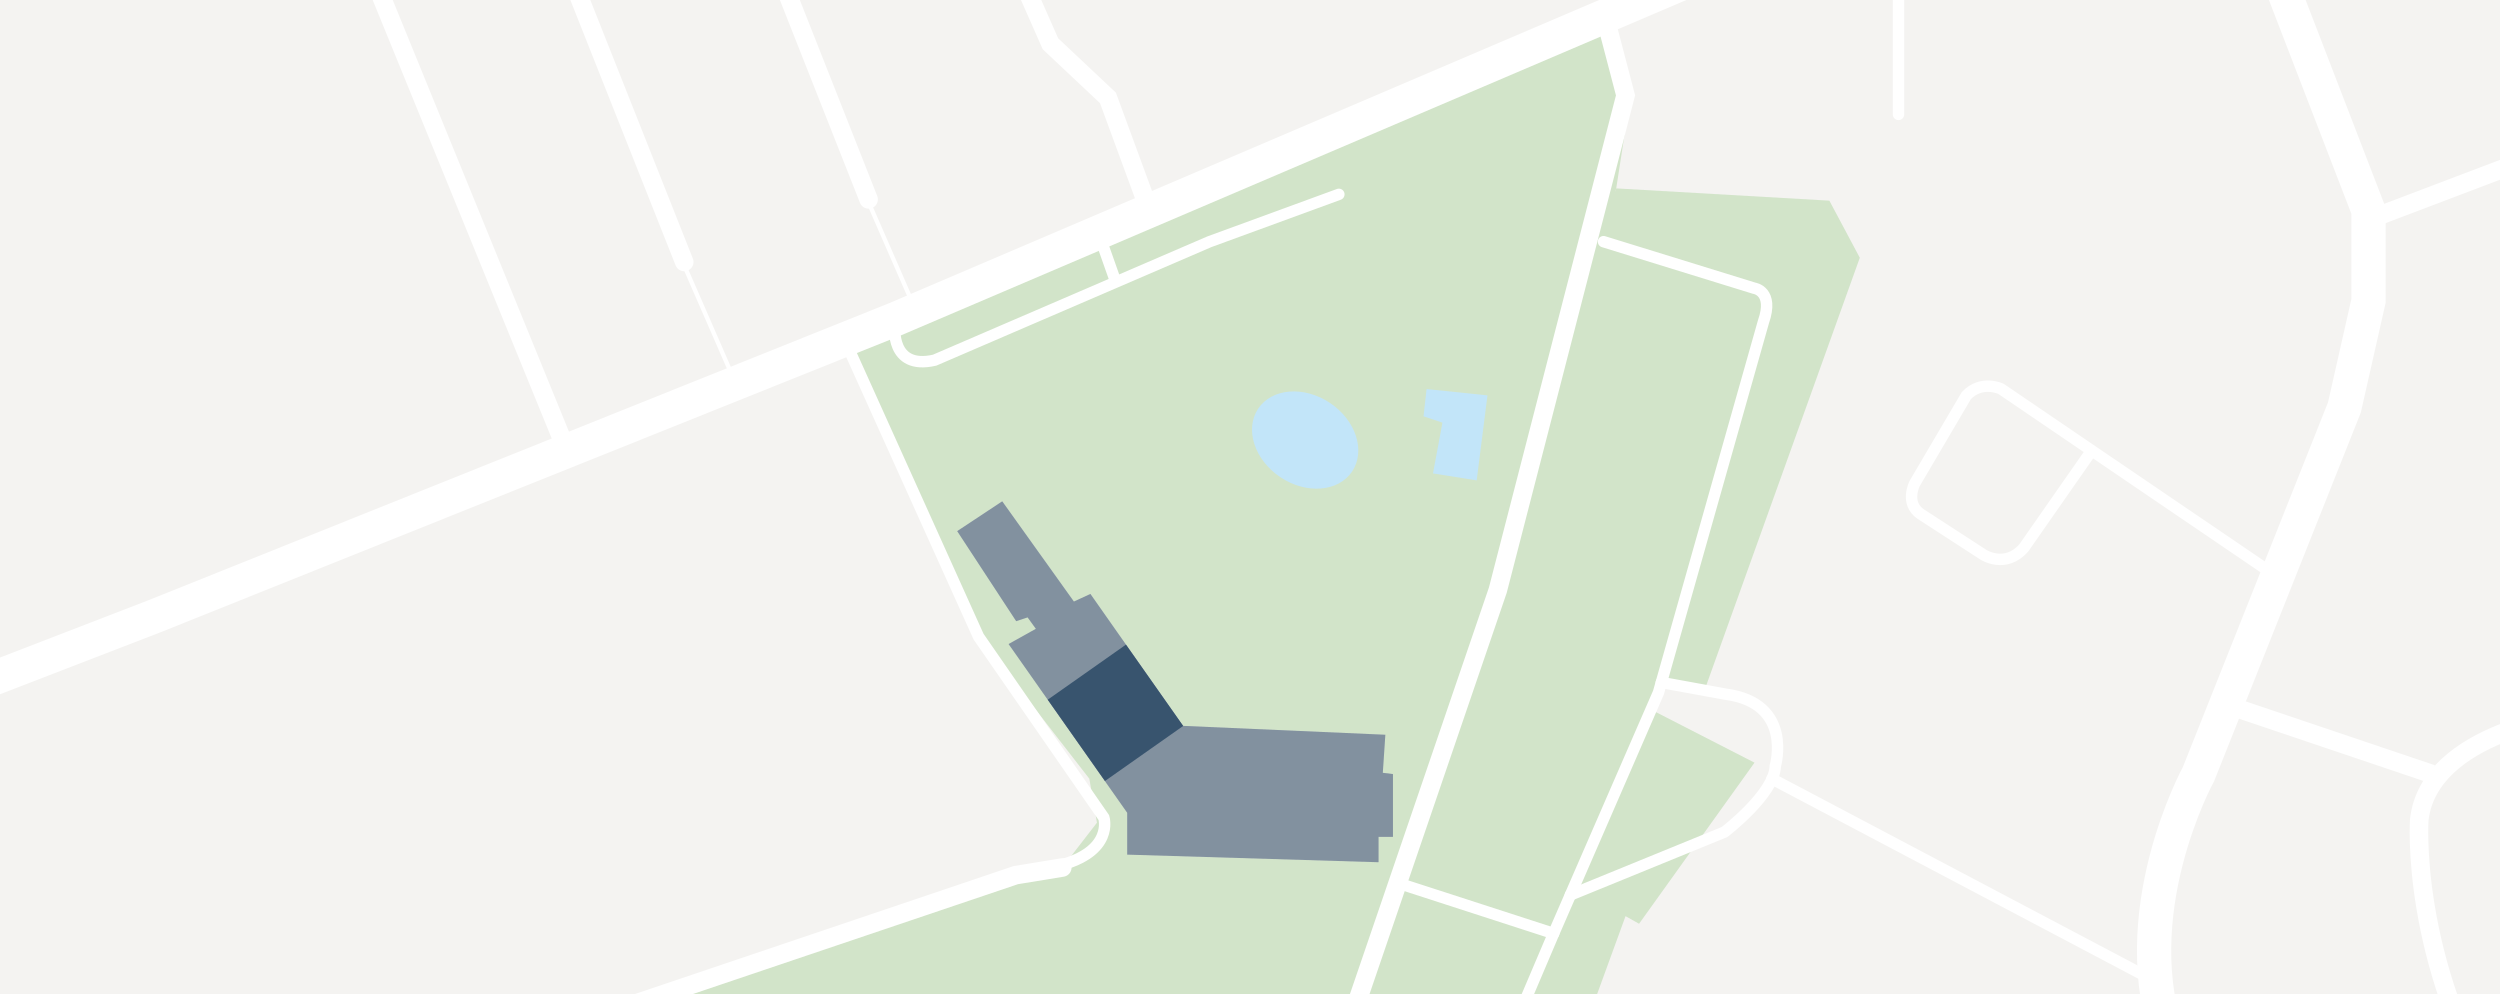<svg id="Ebene_1" data-name="Ebene 1" xmlns="http://www.w3.org/2000/svg" xmlns:xlink="http://www.w3.org/1999/xlink" viewBox="0 0 1751.7 696.75">
  <defs>
    <style>
      .cls-1, .cls-10, .cls-11, .cls-12, .cls-7, .cls-8, .cls-9 {
        fill: none;
      }

      .cls-2 {
        clip-path: url(#clip-path);
      }

      .cls-3 {
        fill: #f4f3f1;
      }

      .cls-4 {
        fill: #d2e4c9;
      }

      .cls-5 {
        fill: #c2e5f9;
      }

      .cls-6 {
        fill: #cccfd1;
      }

      .cls-10, .cls-11, .cls-12, .cls-7, .cls-8, .cls-9 {
        stroke: #fff;
        stroke-miterlimit: 10;
      }

      .cls-7 {
        stroke-width: 24px;
      }

      .cls-8, .cls-9 {
        stroke-width: 13px;
      }

      .cls-11, .cls-12, .cls-9 {
        stroke-linecap: round;
      }

      .cls-10, .cls-11 {
        stroke-width: 8px;
      }

      .cls-12 {
        stroke-width: 3px;
      }

      .cls-13, .cls-14 {
        fill: #39546f;
      }

      .cls-14 {
        isolation: isolate;
        opacity: 0.5;
      }
    </style>
    <clipPath id="clip-path">
      <rect class="cls-1" x="-3.14" width="1754.84" height="696.75"/>
    </clipPath>
  </defs>
  <g class="cls-2">
    <rect class="cls-3" x="-3.14" width="1754.84" height="696.75"/>
    <polygon class="cls-4" points="595.57 242.23 1126.54 12.3 1135.43 60.89 1138.98 89.93 1132.46 132 1080.91 333.49 1038.83 450.23 983.13 607.86 744.32 607.86 748.64 602.27 756.46 592.15 768.61 576.45 763.28 545.63 689.2 450.23 628.76 325.78 595.57 242.23"/>
    <polygon class="cls-4" points="773.46 594.82 708.46 617.93 334.24 738.82 404.46 856.15 773.46 725.49 835.57 709.49 930.68 714.82 941.35 715.71 899.57 834.82 1056.02 869.49 1138.98 641.93 1148.46 647.26 1229.35 534.38 1158.24 497.93 1160.91 480.15 1195.57 480.15 1303.13 180.6 1281.8 140.6 1132.46 132 965.92 576.15 773.46 594.82"/>
    <ellipse class="cls-5" cx="914.51" cy="308.35" rx="31.29" ry="39.6" transform="translate(149.94 897.28) rotate(-56.24)"/>
    <polygon class="cls-5" points="999.57 272.6 997.45 291.71 1010.68 296.15 1004.07 331.71 1034.68 336.6 1042.24 277.04 999.57 272.6"/>
    <polygon class="cls-6" points="764.02 416.15 752.46 421.49 702.24 351.26 670.68 372.15 712.02 435.26 720.02 432.6 725.8 440.6 706.68 451.26 789.8 569.49 789.8 598.82 965.92 604.15 965.92 586.38 976.02 586.38 976.02 542.38 968.91 541.49 970.68 514.82 828.91 508.6 764.02 416.15"/>
    <polyline class="cls-7" points="-178.2 542.38 108.46 431.71 627.13 223.71 1239.13 -37.63"/>
    <polyline class="cls-8" points="1125.94 17.04 1138.98 66.82 1049.5 413.49 930.98 760.15"/>
    <polyline class="cls-8" points="698.09 -55.26 736.02 30.67 776.32 68.6 805.35 147.61"/>
    <line class="cls-9" x1="507.28" y1="-116.88" x2="608.61" y2="139.71"/>
    <line class="cls-9" x1="354.39" y1="-131.7" x2="479.43" y2="183.56"/>
    <line class="cls-8" x1="228.17" y1="-97.92" x2="397.15" y2="315.94"/>
    <polyline class="cls-9" points="276.76 760.15 711.72 613.19 744.32 607.86"/>
    <path class="cls-7" d="M1581.35-55.25l78.22,202.86v63.21l-16.88,74.67L1540.46,542.37S1486.24,641,1520.91,732.6"/>
    <line class="cls-8" x1="1564.46" y1="495.26" x2="1704.02" y2="542.37"/>
    <path class="cls-8" d="M1803.57,500.75s-101.33,11.4-108.44,73.62c0,0-6.86,96.89,56.57,201.78"/>
    <polyline class="cls-8" points="1823.13 84.6 1755.57 117.49 1659.57 153.93"/>
    <path class="cls-10" d="M595.57,246.37l90.08,199.71,87.8,126.81s7.48,23.9-32.1,33.78"/>
    <path class="cls-11" d="M627,228s-3.55,31.56,27.85,24.37l192.6-83,90.66-33.19"/>
    <line class="cls-10" x1="770.39" y1="165.19" x2="780.84" y2="194.8"/>
    <path class="cls-11" d="M1123.57,169.34l105.49,32.59s14.22,1.78,6.51,23.7l-73.48,259.56-73.48,168.89-46.37,109"/>
    <line class="cls-11" x1="982.54" y1="619.71" x2="1088.61" y2="654.08"/>
    <path class="cls-11" d="M1100.35,627.1l108-44.13s35-26.67,35.56-46.22c0,0,13-44.15-35-50.38l-44.83-8.19"/>
    <line class="cls-11" x1="1504.02" y1="684.3" x2="1241.59" y2="545.74"/>
    <path class="cls-11" d="M1589.35,399.86l-125-85-62.3-42.39s-13.63-6.52-24.29,4.74l-36.15,61.48s-7.11,13.78,4.15,21.48l43.85,28.45s15.41,10.07,28.44-4.74l46.3-66.37"/>
    <line class="cls-11" x1="1330.24" y1="-42.96" x2="1330.24" y2="80.15"/>
    <line class="cls-12" x1="478.77" y1="184.53" x2="517.28" y2="272.76"/>
    <line class="cls-12" x1="603.85" y1="130.93" x2="642.36" y2="219.15"/>
    <rect class="cls-13" x="746.7" y="465.95" width="69.68" height="67.03" transform="translate(740.18 -427.13) rotate(54.86)"/>
    <polygon class="cls-14" points="764.02 416.15 752.46 421.49 702.24 351.26 670.68 372.15 712.02 435.26 720.02 432.6 725.8 440.6 706.68 451.26 789.8 569.49 789.8 598.82 965.92 604.15 965.92 586.38 976.02 586.38 976.02 542.38 968.91 541.49 970.68 514.82 828.91 508.6 764.02 416.15"/>
  </g>
</svg>
